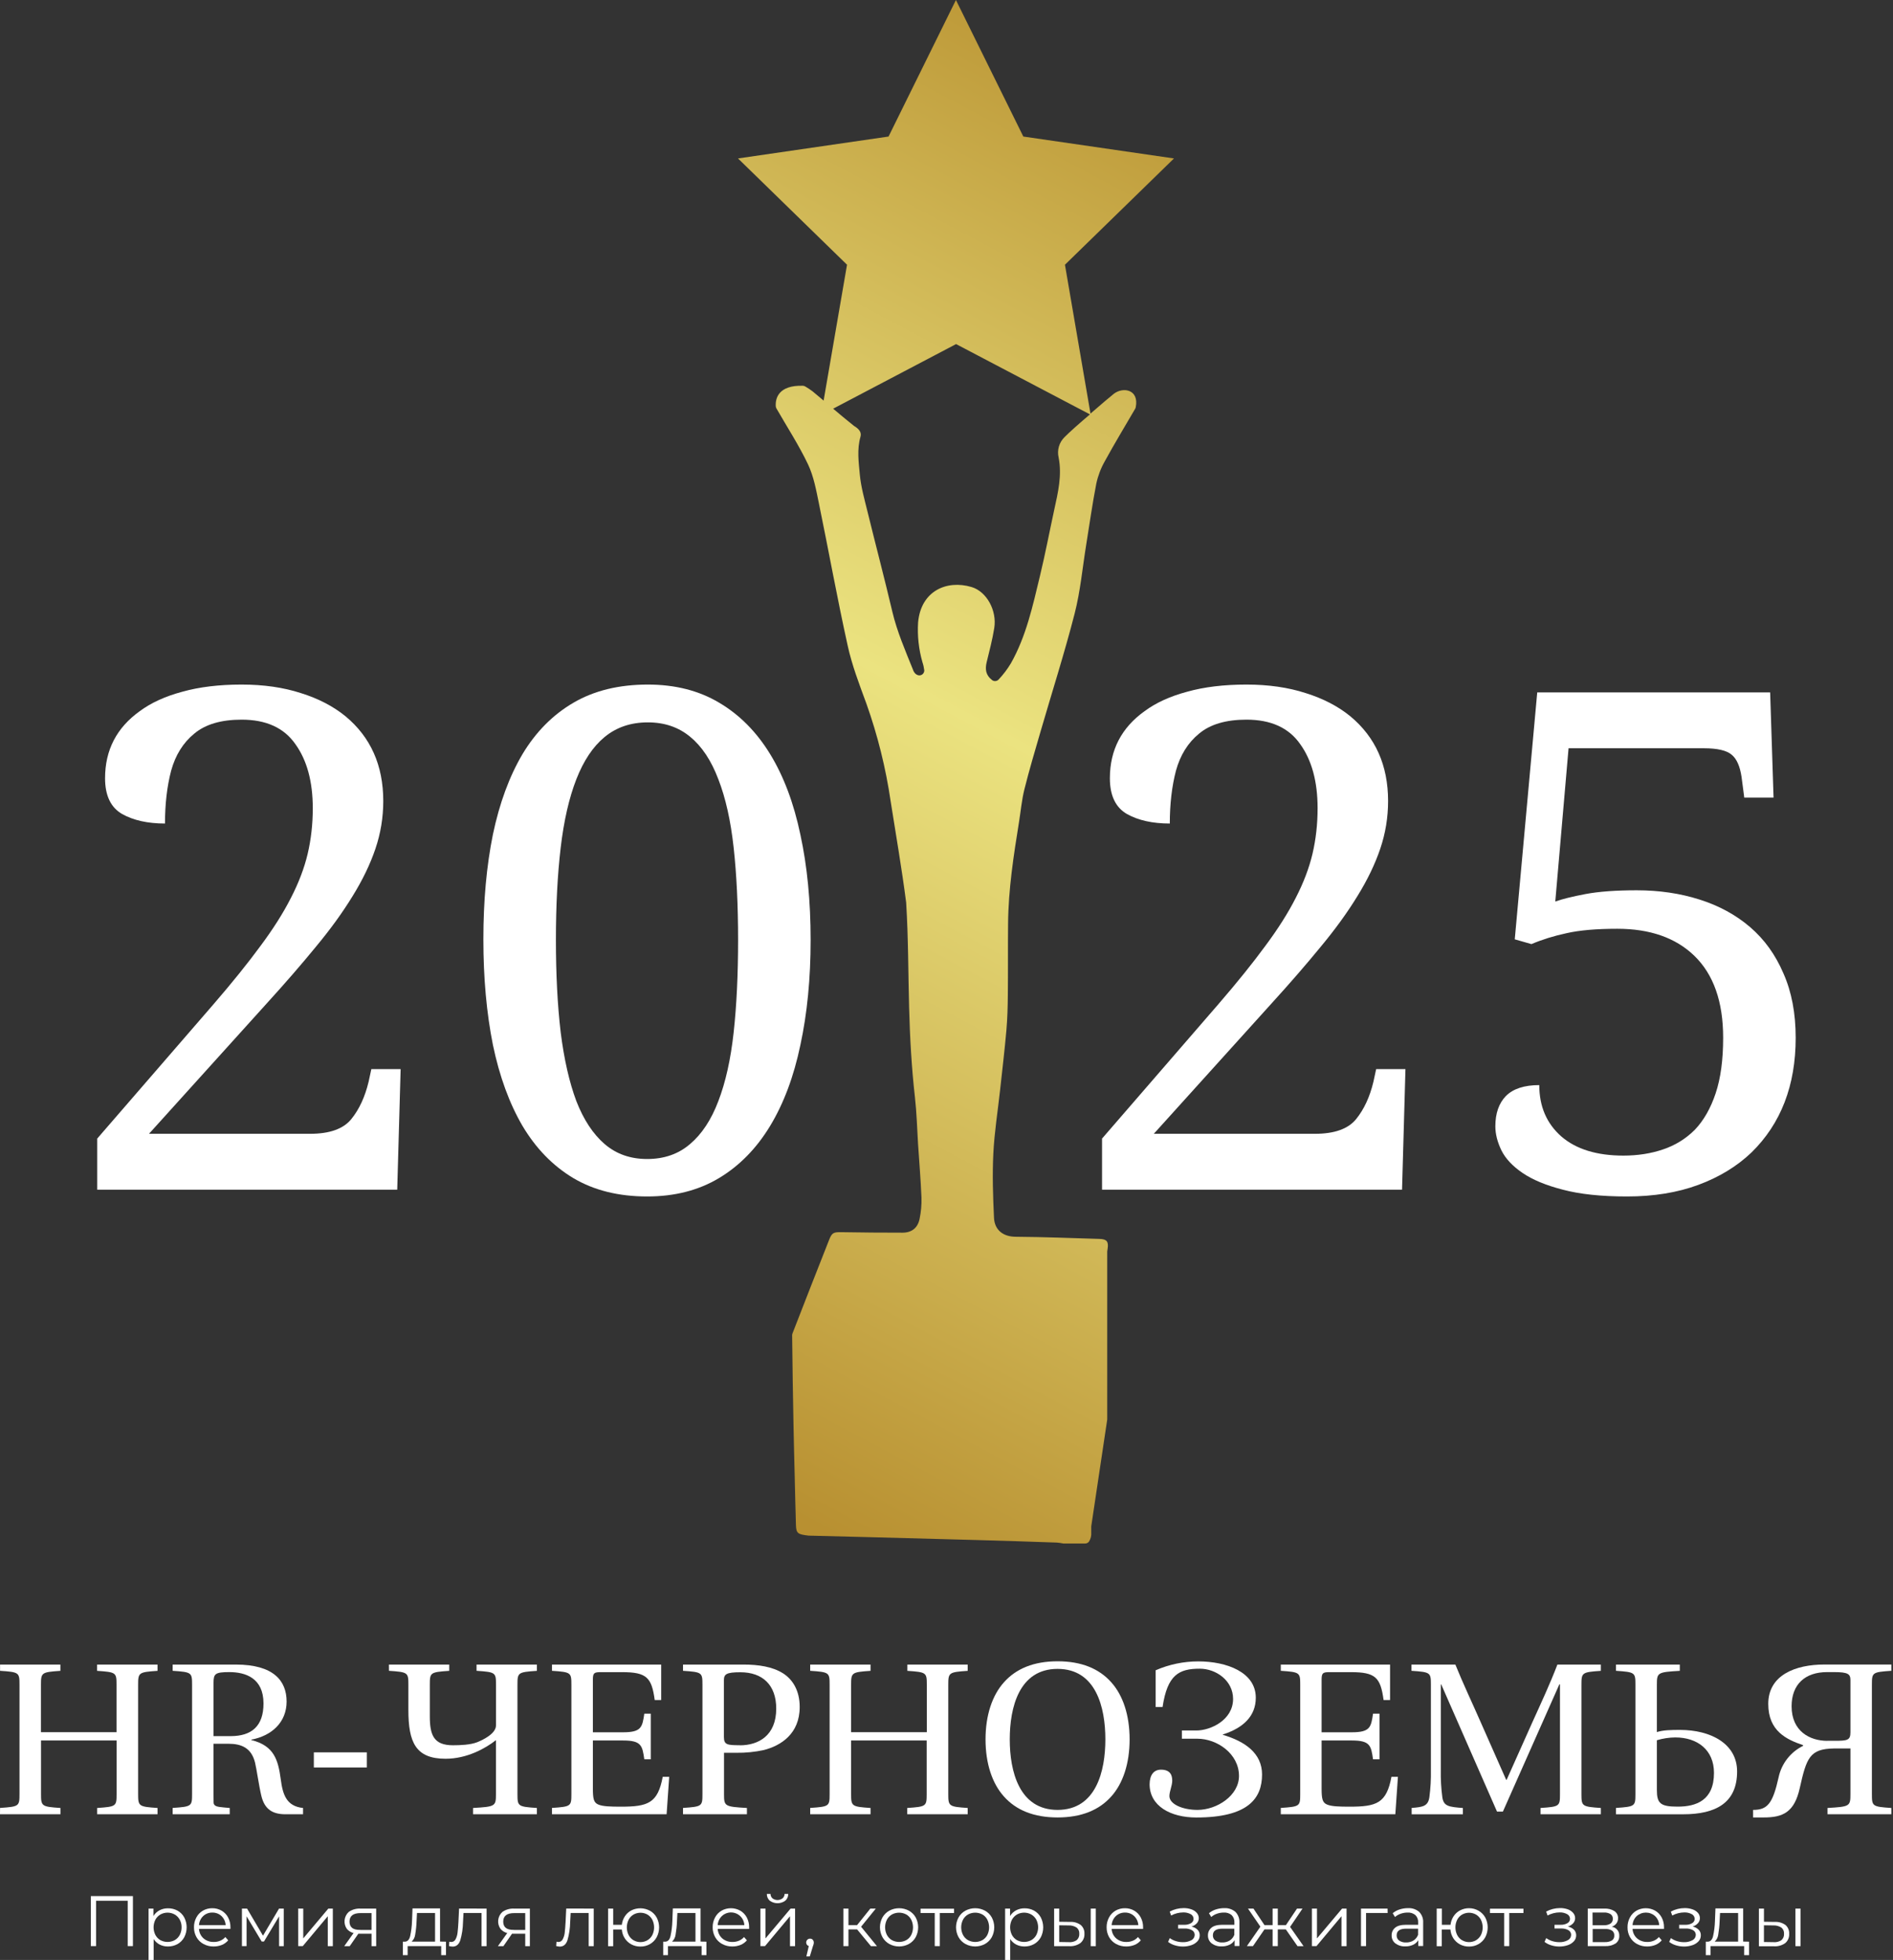 <?xml version="1.0" encoding="UTF-8"?> <svg xmlns="http://www.w3.org/2000/svg" width="739" height="765" viewBox="0 0 739 765" fill="none"><rect x="0" y="0" width="739" height="765" fill="#333333" stroke="none"/><path d="M51.889 740.067V759.588H49.858V741.888H37.501V759.588H35.461V740.067H51.889Z" fill="white"></path><path d="M69.295 745.74C70.4 746.354 71.309 747.269 71.916 748.378C72.541 749.58 72.867 750.914 72.867 752.268C72.867 753.623 72.541 754.957 71.916 756.158C71.311 757.264 70.409 758.178 69.312 758.797C68.163 759.427 66.871 759.749 65.561 759.732C64.441 759.75 63.333 759.495 62.333 758.99C61.372 758.487 60.561 757.74 59.981 756.824V765H58V744.948H59.897V747.856C60.466 746.911 61.282 746.139 62.257 745.622C63.276 745.091 64.412 744.822 65.561 744.838C66.862 744.814 68.148 745.124 69.295 745.74ZM68.207 757.262C69.041 756.788 69.722 756.086 70.171 755.24C70.659 754.322 70.905 753.295 70.888 752.256C70.91 751.219 70.664 750.193 70.171 749.28C69.715 748.438 69.036 747.738 68.207 747.257C67.352 746.781 66.388 746.53 65.409 746.53C64.43 746.53 63.466 746.781 62.611 747.257C61.789 747.741 61.116 748.441 60.663 749.28C60.198 750.205 59.956 751.225 59.956 752.26C59.956 753.295 60.198 754.315 60.663 755.24C61.111 756.083 61.785 756.783 62.611 757.262C63.471 757.726 64.432 757.968 65.409 757.968C66.386 757.968 67.347 757.726 68.207 757.262Z" fill="white"></path><path d="M89.962 752.871H77.689C77.719 753.572 77.889 754.261 78.191 754.895C78.492 755.529 78.917 756.096 79.442 756.563C80.561 757.516 81.994 758.018 83.463 757.97C84.331 757.986 85.192 757.82 85.992 757.481C86.753 757.162 87.43 756.671 87.972 756.049L89.085 757.33C88.43 758.114 87.594 758.727 86.649 759.117C85.623 759.53 84.527 759.739 83.421 759.732C82.028 759.76 80.651 759.426 79.425 758.763C78.286 758.148 77.342 757.225 76.703 756.099C76.045 754.926 75.708 753.6 75.725 752.256C75.703 750.913 76.025 749.587 76.661 748.403C77.243 747.305 78.119 746.389 79.189 745.757C80.307 745.117 81.576 744.788 82.865 744.804C84.145 744.787 85.406 745.116 86.514 745.757C87.585 746.381 88.461 747.292 89.043 748.387C89.673 749.577 89.99 750.909 89.962 752.256V752.871ZM79.324 747.864C78.353 748.789 77.768 750.048 77.689 751.387H88.09C88.015 750.049 87.433 748.79 86.464 747.864C85.494 746.959 84.207 746.472 82.881 746.507C81.564 746.479 80.288 746.966 79.324 747.864Z" fill="white"></path><path d="M110.773 744.948V759.622H108.952V747.982L103.052 757.802H102.158L96.258 747.957V759.589H94.446V744.948H96.452L102.672 755.526L108.927 744.948H110.773Z" fill="white"></path><path d="M116.403 744.948H118.384V756.579L128.17 744.948H129.932V759.622H127.959V747.931L118.199 759.589H116.412L116.403 744.948Z" fill="white"></path><path d="M146.857 744.947V759.622H145.045V754.767H139.887L136.515 759.622H134.374L138.024 754.489C136.998 754.247 136.078 753.679 135.402 752.871C134.7 751.862 134.389 750.633 134.527 749.412C134.665 748.192 135.243 747.063 136.153 746.237C137.492 745.31 139.103 744.856 140.729 744.947H146.857ZM140.603 753.292H145.037V746.709H140.746C137.88 746.709 136.448 747.816 136.448 750.03C136.448 752.247 137.83 753.317 140.595 753.258L140.603 753.292Z" fill="white"></path><path d="M174.107 757.861V763.129H172.236V759.588H159.146V763.129H157.274V757.861H158.117C159.095 757.802 159.803 757.077 160.123 755.686C160.546 753.746 160.788 751.77 160.848 749.786L161.042 744.872H171.789V757.818L174.107 757.861ZM162.087 755.062C161.976 756.125 161.481 757.11 160.697 757.835H169.842V746.675H162.787L162.618 749.937C162.56 751.656 162.382 753.368 162.087 755.062Z" fill="white"></path><path d="M189.955 744.948V759.622H187.974V746.675H180.944L180.75 750.3C180.705 752.679 180.348 755.043 179.688 757.33C179.126 758.965 178.132 759.782 176.704 759.782C176.222 759.769 175.744 759.695 175.28 759.563L175.423 757.878C175.65 757.935 175.881 757.972 176.114 757.987C176.475 757.995 176.831 757.9 177.139 757.711C177.447 757.523 177.694 757.25 177.851 756.925C178.276 756.109 178.539 755.219 178.626 754.304C178.761 753.267 178.87 751.893 178.963 750.182L179.216 744.931L189.955 744.948Z" fill="white"></path><path d="M206.854 744.947V759.622H205.042V754.767H199.883L196.512 759.622H194.362L198.02 754.489C196.992 754.249 196.069 753.681 195.391 752.871C194.676 751.867 194.357 750.634 194.496 749.41C194.634 748.186 195.22 747.056 196.141 746.237C197.48 745.31 199.091 744.856 200.718 744.947H206.854ZM200.608 753.292H205.042V746.709H200.743C197.883 746.709 196.453 747.816 196.453 750.03C196.453 752.247 197.835 753.317 200.608 753.258V753.292Z" fill="white"></path><path d="M231.786 744.948V759.622H229.806V746.675H222.776L222.582 750.3C222.541 752.68 222.184 755.044 221.52 757.33C220.958 758.965 219.963 759.782 218.536 759.782C218.057 759.764 217.582 759.691 217.12 759.563L217.255 757.878C217.484 757.935 217.719 757.972 217.955 757.987C218.314 757.995 218.668 757.899 218.975 757.71C219.281 757.522 219.527 757.249 219.683 756.925C220.106 756.108 220.372 755.219 220.466 754.304C220.59 753.264 220.7 751.89 220.795 750.182L221.048 744.931L231.786 744.948Z" fill="white"></path><path d="M253.752 745.791C254.848 746.416 255.75 747.332 256.357 748.437C256.984 749.623 257.311 750.944 257.311 752.285C257.311 753.626 256.984 754.947 256.357 756.133C255.75 757.244 254.849 758.165 253.752 758.797C252.621 759.451 251.334 759.786 250.027 759.766C248.795 759.784 247.578 759.494 246.487 758.923C245.441 758.367 244.554 757.555 243.908 756.563C243.238 755.526 242.841 754.338 242.753 753.107H239.381V759.631H237.4V744.948H239.381V751.286H242.753C242.878 750.081 243.295 748.924 243.967 747.915C244.601 746.953 245.472 746.169 246.495 745.639C247.62 745.084 248.862 744.807 250.116 744.832C251.37 744.857 252.6 745.183 253.702 745.782L253.752 745.791ZM252.749 757.305C253.564 756.819 254.226 756.115 254.663 755.273C255.116 754.344 255.352 753.324 255.352 752.289C255.352 751.255 255.116 750.235 254.663 749.306C254.227 748.465 253.564 747.765 252.749 747.283C251.92 746.814 250.984 746.568 250.031 746.568C249.079 746.568 248.142 746.814 247.313 747.283C246.495 747.761 245.832 748.463 245.399 749.306C244.942 750.234 244.703 751.255 244.703 752.289C244.703 753.324 244.942 754.345 245.399 755.273C245.834 756.116 246.497 756.82 247.313 757.305C248.14 757.781 249.077 758.032 250.031 758.032C250.985 758.032 251.923 757.781 252.749 757.305Z" fill="white"></path><path d="M275.777 757.861V763.129H273.906V759.588H260.765V763.129H258.902V757.861H259.745C260.731 757.802 261.431 757.077 261.751 755.686C262.178 753.746 262.421 751.771 262.476 749.786L262.67 744.872H273.493V757.818L275.777 757.861ZM263.749 755.062C263.637 756.125 263.143 757.11 262.358 757.835H271.504V746.675H264.449L264.28 749.937C264.221 751.656 264.044 753.368 263.749 755.062Z" fill="white"></path><path d="M292.45 752.871H280.177C280.211 753.572 280.383 754.26 280.686 754.894C280.988 755.528 281.414 756.095 281.939 756.562C283.055 757.514 284.485 758.016 285.951 757.97C286.819 757.986 287.68 757.819 288.48 757.481C289.241 757.161 289.919 756.671 290.461 756.048L291.573 757.33C290.918 758.114 290.082 758.727 289.137 759.116C288.115 759.53 287.021 759.739 285.917 759.732C284.522 759.76 283.142 759.426 281.914 758.762C280.774 758.148 279.831 757.225 279.191 756.099C278.533 754.926 278.196 753.6 278.213 752.255C278.191 750.912 278.513 749.586 279.149 748.403C279.732 747.305 280.607 746.389 281.678 745.757C282.796 745.132 284.055 744.804 285.336 744.804C286.617 744.804 287.876 745.132 288.994 745.757C290.065 746.381 290.941 747.292 291.523 748.386C292.156 749.576 292.475 750.908 292.45 752.255V752.871ZM281.813 747.864C280.844 748.791 280.26 750.049 280.177 751.387H290.587C290.536 750.394 290.202 749.437 289.624 748.627C289.046 747.818 288.249 747.192 287.326 746.821C286.403 746.451 285.394 746.352 284.417 746.537C283.44 746.721 282.536 747.182 281.813 747.864Z" fill="white"></path><path d="M296.858 744.948H298.839V756.58L308.634 744.948H310.387V759.622H308.406V747.931L298.645 759.589H296.858V744.948ZM300.517 741.879C300.138 741.548 299.839 741.136 299.641 740.673C299.442 740.211 299.35 739.71 299.37 739.208H300.795C300.791 739.537 300.858 739.863 300.992 740.164C301.126 740.466 301.323 740.734 301.57 740.952C302.136 741.374 302.824 741.602 303.53 741.602C304.236 741.602 304.923 741.374 305.49 740.952C305.742 740.737 305.945 740.47 306.083 740.168C306.221 739.867 306.292 739.539 306.29 739.208H307.706C307.726 739.711 307.632 740.212 307.432 740.675C307.232 741.137 306.932 741.549 306.552 741.879C305.672 742.51 304.616 742.848 303.534 742.848C302.452 742.848 301.397 742.51 300.517 741.879Z" fill="white"></path><path d="M317.273 757.119C317.411 757.262 317.52 757.431 317.592 757.616C317.664 757.802 317.699 757.999 317.694 758.198C317.695 758.443 317.661 758.687 317.593 758.923C317.518 759.211 317.422 759.492 317.307 759.766L316.135 763.618H314.795L315.739 759.572C315.446 759.487 315.191 759.306 315.014 759.058C314.794 758.753 314.695 758.378 314.737 758.004C314.779 757.631 314.959 757.287 315.242 757.039C315.524 756.791 315.889 756.658 316.265 756.665C316.64 756.672 317 756.819 317.273 757.077V757.119Z" fill="white"></path><path d="M334.594 753.065H331.222V759.589H329.242V744.948H331.222V751.396H334.594L339.761 744.948H341.902L336.153 752.028L342.349 759.614H340.005L334.594 753.065Z" fill="white"></path><path d="M347.179 758.762C346.057 758.139 345.129 757.217 344.498 756.099C343.855 754.918 343.518 753.595 343.518 752.251C343.518 750.907 343.855 749.584 344.498 748.403C345.13 747.29 346.058 746.374 347.179 745.757C348.354 745.13 349.665 744.802 350.997 744.802C352.329 744.802 353.64 745.13 354.815 745.757C355.934 746.372 356.857 747.289 357.479 748.403C358.11 749.588 358.44 750.909 358.44 752.251C358.44 753.593 358.11 754.914 357.479 756.099C356.857 757.218 355.935 758.141 354.815 758.762C353.643 759.397 352.33 759.729 350.997 759.729C349.664 759.729 348.352 759.397 347.179 758.762ZM353.796 757.262C354.624 756.79 355.298 756.087 355.734 755.239C356.192 754.311 356.43 753.29 356.43 752.255C356.43 751.22 356.192 750.2 355.734 749.272C355.298 748.424 354.624 747.721 353.796 747.249C352.935 746.784 351.971 746.54 350.993 746.54C350.014 746.54 349.051 746.784 348.19 747.249C347.363 747.726 346.688 748.427 346.243 749.272C345.774 750.196 345.529 751.218 345.529 752.255C345.529 753.292 345.774 754.315 346.243 755.239C346.691 756.082 347.365 756.783 348.19 757.262C349.051 757.727 350.014 757.97 350.993 757.97C351.971 757.97 352.935 757.727 353.796 757.262Z" fill="white"></path><path d="M372.441 746.676H366.895V759.589H364.914V746.676H359.368V744.99H372.441V746.676Z" fill="white"></path><path d="M376.882 758.762C375.76 758.139 374.833 757.217 374.202 756.099C373.559 754.918 373.222 753.595 373.222 752.251C373.222 750.907 373.559 749.584 374.202 748.403C374.833 747.29 375.761 746.374 376.882 745.757C378.058 745.13 379.369 744.802 380.701 744.802C382.033 744.802 383.344 745.13 384.519 745.757C385.637 746.372 386.56 747.289 387.183 748.403C387.813 749.588 388.143 750.909 388.143 752.251C388.143 753.593 387.813 754.914 387.183 756.099C386.561 757.218 385.638 758.141 384.519 758.762C383.346 759.397 382.034 759.729 380.701 759.729C379.367 759.729 378.055 759.397 376.882 758.762ZM383.508 757.262C384.332 756.787 385.002 756.085 385.438 755.239C385.896 754.311 386.134 753.29 386.134 752.255C386.134 751.22 385.896 750.2 385.438 749.272C385.004 748.424 384.334 747.721 383.508 747.249C382.646 746.782 381.681 746.538 380.701 746.538C379.721 746.538 378.756 746.782 377.894 747.249C377.067 747.726 376.392 748.427 375.947 749.272C375.477 750.196 375.233 751.218 375.233 752.255C375.233 753.292 375.477 754.315 375.947 755.239C376.394 756.082 377.069 756.783 377.894 757.262C378.756 757.728 379.721 757.973 380.701 757.973C381.681 757.973 382.646 757.728 383.508 757.262Z" fill="white"></path><path d="M403.687 745.74C404.793 746.354 405.702 747.269 406.308 748.378C406.927 749.582 407.25 750.915 407.25 752.268C407.25 753.621 406.927 754.955 406.308 756.158C405.701 757.265 404.796 758.179 403.695 758.796C402.549 759.431 401.255 759.754 399.945 759.732C398.827 759.746 397.723 759.492 396.725 758.99C395.76 758.49 394.946 757.742 394.365 756.824V765H392.384V744.948H394.314V747.856C394.888 746.914 395.703 746.143 396.674 745.622C397.694 745.091 398.829 744.822 399.978 744.838C401.271 744.818 402.548 745.128 403.687 745.74ZM402.6 757.262C403.433 756.788 404.114 756.086 404.564 755.239C405.029 754.315 405.271 753.295 405.271 752.26C405.271 751.225 405.029 750.204 404.564 749.28C404.107 748.438 403.428 747.738 402.6 747.257C401.744 746.78 400.781 746.53 399.801 746.53C398.822 746.53 397.858 746.78 397.003 747.257C396.182 747.745 395.507 748.444 395.047 749.28C394.582 750.204 394.339 751.225 394.339 752.26C394.339 753.295 394.582 754.315 395.047 755.239C395.498 756.083 396.175 756.784 397.003 757.262C397.863 757.726 398.824 757.968 399.801 757.968C400.778 757.968 401.74 757.726 402.6 757.262Z" fill="white"></path><path d="M421.893 751.337C422.385 751.762 422.772 752.295 423.023 752.895C423.275 753.494 423.384 754.144 423.343 754.792C423.384 755.473 423.264 756.153 422.993 756.778C422.722 757.404 422.308 757.956 421.784 758.392C420.485 759.305 418.908 759.737 417.325 759.614H411.517V744.948H413.498V750.081L417.712 750.14C419.202 750.046 420.679 750.469 421.893 751.337ZM420.292 757.287C420.653 756.979 420.937 756.588 421.118 756.149C421.3 755.709 421.375 755.233 421.337 754.759C421.372 754.305 421.296 753.85 421.117 753.432C420.938 753.013 420.661 752.644 420.308 752.357C419.385 751.765 418.302 751.471 417.207 751.514L413.498 751.463V757.987L417.207 758.046C418.292 758.155 419.381 757.887 420.292 757.287ZM425.804 744.948H427.785V759.622H425.804V744.948Z" fill="white"></path><path d="M446.244 752.871H433.971C434.003 753.573 434.175 754.261 434.477 754.896C434.78 755.53 435.207 756.097 435.733 756.563C436.845 757.521 438.278 758.023 439.745 757.97C440.613 757.986 441.474 757.82 442.274 757.481C443.035 757.162 443.713 756.671 444.255 756.049L445.367 757.33C444.712 758.114 443.876 758.727 442.931 759.117C441.906 759.53 440.809 759.739 439.703 759.732C438.31 759.76 436.933 759.426 435.708 758.763C434.568 758.148 433.625 757.225 432.985 756.099C432.327 754.926 431.99 753.6 432.007 752.256C431.985 750.913 432.307 749.587 432.943 748.403C433.526 747.305 434.401 746.389 435.472 745.757C436.59 745.117 437.859 744.788 439.147 744.804C440.427 744.787 441.688 745.116 442.796 745.757C443.868 746.381 444.744 747.292 445.325 748.387C445.956 749.577 446.272 750.909 446.244 752.256V752.871ZM435.615 747.864C434.647 748.791 434.063 750.049 433.98 751.387H444.381C444.305 750.049 443.724 748.79 442.754 747.864C441.784 746.959 440.498 746.472 439.172 746.507C437.855 746.479 436.579 746.966 435.615 747.864Z" fill="white"></path><path d="M467.51 753.199C467.789 753.487 468.008 753.827 468.153 754.201C468.297 754.575 468.365 754.974 468.353 755.374C468.368 756.217 468.068 757.035 467.51 757.667C466.858 758.375 466.038 758.906 465.124 759.209C464.057 759.58 462.934 759.765 461.803 759.757C460.747 759.759 459.695 759.603 458.685 759.294C457.715 759.016 456.805 758.559 456.004 757.945L456.67 756.461C457.378 756.984 458.171 757.38 459.014 757.633C459.888 757.912 460.801 758.054 461.719 758.054C462.892 758.107 464.056 757.842 465.091 757.287C465.476 757.093 465.801 756.798 466.029 756.432C466.258 756.066 466.383 755.645 466.389 755.214C466.394 754.841 466.298 754.475 466.111 754.152C465.924 753.83 465.653 753.565 465.327 753.385C464.439 752.904 463.436 752.676 462.427 752.727H459.899V751.278H462.292C463.219 751.32 464.139 751.101 464.947 750.645C465.252 750.482 465.506 750.239 465.683 749.942C465.859 749.645 465.952 749.305 465.951 748.96C465.95 748.579 465.844 748.206 465.645 747.882C465.445 747.557 465.16 747.295 464.821 747.122C463.918 746.64 462.902 746.407 461.879 746.448C460.243 746.465 458.634 746.878 457.193 747.653L456.637 746.119C458.309 745.225 460.176 744.756 462.073 744.754C463.103 744.738 464.127 744.904 465.099 745.243C465.916 745.514 466.648 745.993 467.223 746.633C467.72 747.207 467.992 747.94 467.99 748.698C467.993 749.432 467.719 750.139 467.223 750.679C466.652 751.292 465.923 751.735 465.116 751.96C466.017 752.133 466.848 752.564 467.51 753.199Z" fill="white"></path><path d="M482.311 746.246C482.844 746.804 483.256 747.467 483.52 748.192C483.784 748.918 483.895 749.69 483.845 750.46V759.555H481.973V757.271C481.509 758.048 480.821 758.667 480.001 759.05C479.04 759.503 477.987 759.725 476.924 759.699C475.525 759.767 474.145 759.353 473.013 758.527C472.548 758.158 472.174 757.686 471.922 757.147C471.671 756.609 471.548 756.019 471.564 755.425C471.547 754.853 471.66 754.285 471.895 753.764C472.13 753.243 472.481 752.782 472.921 752.416C473.825 751.652 475.261 751.27 477.228 751.27H481.889V750.376C481.926 749.848 481.851 749.318 481.667 748.821C481.484 748.324 481.198 747.872 480.827 747.494C479.961 746.779 478.854 746.423 477.734 746.499C476.82 746.497 475.913 746.653 475.053 746.962C474.244 747.239 473.496 747.671 472.853 748.235L471.96 746.752C472.747 746.094 473.654 745.596 474.632 745.285C475.696 744.942 476.809 744.768 477.928 744.771C479.524 744.679 481.094 745.208 482.311 746.246ZM480.077 757.397C480.893 756.867 481.519 756.091 481.864 755.181V752.787H477.262C474.733 752.787 473.494 753.63 473.494 755.408C473.481 755.799 473.563 756.188 473.734 756.54C473.904 756.892 474.157 757.198 474.472 757.431C475.279 757.964 476.237 758.222 477.203 758.164C478.215 758.193 479.213 757.926 480.077 757.397Z" fill="white"></path><path d="M501.967 753.065H498.832V759.589H496.809V753.065H493.631L489.139 759.589H486.77L492.038 752.003L487.191 744.948H489.332L493.631 751.396H496.809V744.948H498.832V751.396H502.01L506.334 744.948H508.483L503.628 752.095L508.904 759.622H506.536L501.967 753.065Z" fill="white"></path><path d="M512.149 744.948H514.13V756.579L523.925 744.948H525.678V759.622H523.697V747.931L513.936 759.589H512.149V744.948Z" fill="white"></path><path d="M541.718 746.675H533.289V759.589H531.309V744.948H541.685L541.718 746.675Z" fill="white"></path><path d="M554.042 746.246C554.579 746.801 554.994 747.463 555.258 748.19C555.522 748.916 555.631 749.69 555.576 750.46V759.555H553.679V757.271C553.218 758.047 552.533 758.667 551.715 759.05C550.751 759.503 549.695 759.726 548.63 759.699C547.234 759.767 545.856 759.353 544.728 758.527C544.26 758.16 543.885 757.688 543.633 757.149C543.381 756.61 543.259 756.02 543.278 755.425C543.257 754.853 543.369 754.284 543.604 753.762C543.839 753.24 544.192 752.779 544.635 752.416C545.528 751.649 546.97 751.27 548.942 751.27H553.62V750.376C553.657 749.849 553.582 749.319 553.4 748.823C553.219 748.326 552.935 747.873 552.567 747.494C551.697 746.778 550.588 746.422 549.465 746.499C548.554 746.501 547.651 746.657 546.793 746.962C545.982 747.241 545.232 747.673 544.584 748.235L543.691 746.752C544.482 746.095 545.392 745.597 546.371 745.285C547.433 744.942 548.543 744.769 549.659 744.771C551.255 744.679 552.825 745.208 554.042 746.246ZM551.816 757.397C552.633 756.87 553.256 756.092 553.595 755.181V752.787H548.993C546.464 752.787 545.233 753.63 545.233 755.408C545.219 755.799 545.3 756.187 545.468 756.539C545.637 756.892 545.889 757.198 546.203 757.431C547.013 757.964 547.974 758.222 548.942 758.164C549.954 758.193 550.953 757.926 551.816 757.397Z" fill="white"></path><path d="M577.221 745.79C578.317 746.417 579.221 747.332 579.834 748.437C580.453 749.625 580.776 750.945 580.776 752.285C580.776 753.624 580.453 754.944 579.834 756.132C579.222 757.242 578.318 758.163 577.221 758.796C576.09 759.451 574.802 759.786 573.495 759.765C572.263 759.783 571.047 759.493 569.955 758.922C568.91 758.366 568.022 757.554 567.376 756.562C566.706 755.526 566.309 754.337 566.221 753.106H562.849V759.63H560.869V744.947H562.892V751.286H566.263C566.393 750.081 566.809 748.925 567.477 747.914C568.111 746.952 568.982 746.168 570.006 745.638C571.08 745.079 572.275 744.789 573.487 744.796C574.798 744.788 576.087 745.131 577.221 745.79ZM576.218 757.304C577.032 756.818 577.695 756.115 578.131 755.273C578.585 754.343 578.82 753.323 578.82 752.289C578.82 751.255 578.585 750.234 578.131 749.305C577.695 748.465 577.032 747.764 576.218 747.282C575.388 746.814 574.452 746.568 573.499 746.568C572.547 746.568 571.611 746.814 570.781 747.282C569.964 747.76 569.3 748.462 568.868 749.305C568.41 750.233 568.172 751.254 568.172 752.289C568.172 753.324 568.41 754.345 568.868 755.273C569.302 756.116 569.965 756.82 570.781 757.304C571.608 757.78 572.545 758.031 573.499 758.031C574.454 758.031 575.391 757.78 576.218 757.304Z" fill="white"></path><path d="M594.736 746.676H589.19V759.589H587.209V746.676H581.654V744.99H594.736V746.676Z" fill="white"></path><path d="M614.468 753.199C615.025 753.784 615.328 754.566 615.311 755.374C615.327 756.217 615.026 757.035 614.468 757.667C613.817 758.375 612.996 758.906 612.083 759.209C611.015 759.58 609.892 759.765 608.762 759.757C607.705 759.759 606.654 759.603 605.643 759.293C604.673 759.016 603.764 758.559 602.963 757.945L603.629 756.461C604.337 756.984 605.129 757.38 605.972 757.633C606.847 757.912 607.76 758.054 608.678 758.054C609.85 758.107 611.015 757.842 612.049 757.287C612.434 757.093 612.759 756.797 612.988 756.432C613.217 756.066 613.341 755.645 613.347 755.214C613.354 754.84 613.259 754.471 613.072 754.148C612.884 753.824 612.613 753.557 612.285 753.376C611.397 752.895 610.394 752.668 609.386 752.719H606.857V751.269H609.251C610.178 751.311 611.098 751.092 611.906 750.637C612.21 750.473 612.464 750.23 612.641 749.933C612.818 749.636 612.91 749.297 612.909 748.951C612.908 748.571 612.803 748.197 612.603 747.873C612.404 747.549 612.119 747.286 611.78 747.114C610.876 746.632 609.861 746.399 608.838 746.439C607.201 746.456 605.593 746.87 604.151 747.645L603.595 746.111C605.268 745.216 607.135 744.747 609.032 744.745C610.061 744.73 611.085 744.895 612.058 745.234C612.86 745.516 613.576 745.997 614.14 746.633C614.636 747.207 614.908 747.94 614.907 748.698C614.909 749.432 614.635 750.139 614.14 750.679C613.576 751.288 612.856 751.731 612.058 751.96C612.965 752.128 613.804 752.559 614.468 753.199Z" fill="white"></path><path d="M632.135 755.602C632.165 756.174 632.051 756.744 631.804 757.261C631.556 757.778 631.183 758.225 630.719 758.56C629.452 759.325 627.982 759.684 626.505 759.589H619.837V744.948H626.311C627.689 744.87 629.058 745.211 630.239 745.925C630.698 746.227 631.07 746.643 631.32 747.132C631.569 747.621 631.688 748.167 631.663 748.715C631.683 749.453 631.451 750.175 631.006 750.764C630.536 751.36 629.899 751.803 629.177 752.036C630.032 752.14 630.815 752.567 631.365 753.23C631.916 753.893 632.191 754.742 632.135 755.602ZM621.734 751.446H626.109C627.022 751.503 627.93 751.279 628.713 750.806C629.012 750.598 629.253 750.316 629.412 749.989C629.571 749.661 629.644 749.298 629.623 748.934C629.645 748.575 629.572 748.217 629.412 747.895C629.253 747.572 629.012 747.297 628.713 747.097C627.926 746.635 627.019 746.421 626.109 746.482H621.7L621.734 751.446ZM629.236 757.414C629.55 757.206 629.804 756.919 629.971 756.582C630.138 756.244 630.213 755.868 630.188 755.492C630.221 755.124 630.161 754.754 630.014 754.415C629.866 754.077 629.637 753.78 629.345 753.554C628.522 753.066 627.568 752.845 626.614 752.921H621.759V758.029H626.42C627.398 758.089 628.372 757.876 629.236 757.414Z" fill="white"></path><path d="M649.6 752.871H637.328C637.357 753.572 637.528 754.261 637.829 754.895C638.13 755.529 638.556 756.097 639.081 756.563C640.199 757.516 641.633 758.018 643.101 757.97C643.969 757.986 644.831 757.82 645.63 757.482C646.39 757.16 647.067 756.67 647.611 756.049L648.724 757.33C648.065 758.114 647.226 758.727 646.279 759.117C645.256 759.531 644.162 759.74 643.059 759.732C641.663 759.76 640.284 759.426 639.056 758.763C637.918 758.148 636.977 757.225 636.341 756.099C635.676 754.929 635.338 753.601 635.364 752.256C635.341 750.913 635.664 749.587 636.299 748.404C636.882 747.305 637.757 746.389 638.828 745.757C639.947 745.131 641.208 744.802 642.49 744.802C643.773 744.802 645.034 745.131 646.153 745.757C647.224 746.381 648.1 747.292 648.681 748.387C649.312 749.577 649.628 750.909 649.6 752.256V752.871ZM638.954 747.864C637.985 748.79 637.403 750.049 637.328 751.387H647.729C647.653 750.049 647.072 748.79 646.102 747.864C645.118 746.989 643.846 746.505 642.528 746.505C641.211 746.505 639.939 746.989 638.954 747.864Z" fill="white"></path><path d="M663.137 753.199C663.417 753.487 663.635 753.827 663.78 754.201C663.925 754.575 663.993 754.974 663.98 755.374C663.996 756.217 663.695 757.035 663.137 757.667C662.486 758.375 661.665 758.906 660.752 759.209C659.684 759.58 658.561 759.765 657.431 759.757C656.374 759.759 655.323 759.603 654.312 759.294C653.342 759.016 652.433 758.559 651.632 757.945L652.306 756.461C653.014 756.984 653.807 757.38 654.649 757.633C655.521 757.912 656.431 758.054 657.347 758.054C658.519 758.107 659.684 757.842 660.718 757.287C661.103 757.093 661.428 756.798 661.657 756.432C661.886 756.066 662.01 755.645 662.016 755.214C662.021 754.841 661.925 754.475 661.738 754.152C661.551 753.83 661.28 753.565 660.954 753.385C660.066 752.904 659.063 752.676 658.055 752.727H655.526V751.278H657.928C658.852 751.321 659.77 751.102 660.575 750.645C660.879 750.482 661.133 750.239 661.31 749.942C661.487 749.645 661.579 749.305 661.578 748.96C661.577 748.579 661.471 748.206 661.272 747.882C661.073 747.557 660.788 747.295 660.448 747.122C659.545 746.64 658.53 746.407 657.507 746.448C655.87 746.465 654.262 746.878 652.82 747.653L652.264 746.119C653.937 745.225 655.804 744.756 657.701 744.754C658.73 744.738 659.754 744.904 660.727 745.243C661.541 745.509 662.273 745.983 662.851 746.616C663.347 747.19 663.619 747.923 663.618 748.682C663.62 749.415 663.346 750.122 662.851 750.662C662.287 751.272 661.567 751.715 660.769 751.944C661.663 752.125 662.485 752.561 663.137 753.199Z" fill="white"></path><path d="M682.793 757.861V763.129H680.896V759.588H667.781V763.129H665.918V757.861H666.761C667.747 757.802 668.447 757.077 668.767 755.686C669.194 753.746 669.436 751.771 669.492 749.786L669.686 744.872H680.508V757.818L682.793 757.861ZM670.781 755.062C670.67 756.125 670.176 757.11 669.391 757.835H678.536V746.675H671.481L671.312 749.937C671.254 751.656 671.076 753.368 670.781 755.062Z" fill="white"></path><path d="M697.012 751.337C697.504 751.762 697.891 752.295 698.142 752.895C698.394 753.494 698.503 754.144 698.462 754.792C698.508 755.479 698.392 756.166 698.123 756.799C697.853 757.432 697.438 757.992 696.911 758.434C695.609 759.347 694.029 759.779 692.444 759.656H686.645V744.948H688.625V750.081L692.84 750.14C694.326 750.055 695.797 750.477 697.012 751.337ZM695.411 757.287C695.772 756.979 696.056 756.588 696.237 756.149C696.419 755.709 696.494 755.233 696.456 754.759C696.491 754.305 696.415 753.85 696.236 753.432C696.057 753.013 695.78 752.644 695.427 752.357C694.504 751.765 693.421 751.471 692.326 751.514L688.617 751.463V757.987L692.326 758.046C693.411 758.155 694.5 757.887 695.411 757.287ZM700.915 744.948H702.895V759.622H700.915V744.948Z" fill="white"></path><path d="M0.025 705.66C7.451 705.155 7.611 704.986 7.611 700.257V657.54C7.611 652.811 7.443 652.642 0.025 652.137V649.701H23.576V652.153C16.234 652.659 15.99 652.828 15.99 657.556V676.1H45.491V657.556C45.491 652.828 45.322 652.659 37.905 652.153V649.701H61.506V652.153C54.156 652.659 53.92 652.828 53.92 657.556V700.274C53.92 705.003 54.173 705.171 61.506 705.677V708.13H37.93V705.677C45.356 705.171 45.516 705.003 45.516 700.274V679.32H16.015V700.274C16.015 705.003 16.268 705.171 23.601 705.677V708.13H0L0.025 705.66Z" fill="white"></path><path d="M67.398 705.66C74.824 705.155 74.984 704.986 74.984 700.257V657.54C74.984 652.811 74.815 652.642 67.398 652.137V649.701H92.044C106.82 649.701 111.886 656.039 111.886 664.139C111.886 672.24 106.045 677.516 98.13 679V679.168C107.073 681.368 108.598 687.024 109.61 694.534C110.369 700.274 111.717 705.003 118.309 705.677V708.13H111.464C106.483 708.13 103.28 706.276 102.007 700.864C101.08 696.987 100.153 690.311 99.563 687.951C98.13 682.211 94.244 680.61 89.178 680.61H83.354V700.274C83.354 703.907 83.354 703.991 83.607 704.328C84.197 705.34 86.135 705.34 89.684 705.677V708.13H67.398V705.66ZM90.03 677.634C98.222 677.634 102.867 673.748 102.867 664.881C102.867 654.918 95.77 652.642 89.524 652.642C83.952 652.642 83.362 653.317 83.362 656.857V677.626L90.03 677.634Z" fill="white"></path><path d="M122.522 683.965H143.207V689.865H122.522V683.965Z" fill="white"></path><path d="M151.822 649.701H175.381V652.153C167.946 652.659 167.795 652.828 167.795 657.556V669.88C167.795 677.23 169.32 681.2 176.83 681.2C179.789 681.2 183.666 681.031 186.288 680.011C188.395 679.168 193.629 676.724 193.629 673.428V657.54C193.629 652.811 193.461 652.642 186.043 652.137V649.701H209.594V652.153C202.168 652.659 202.008 652.828 202.008 657.556V700.274C202.008 705.003 202.176 705.171 209.594 705.677V708.13H184.669V705.677C193.359 705.171 193.612 705.003 193.612 700.274V679.202C189.651 682.329 182.385 686.468 173.939 686.468C162.206 686.468 159.425 679.96 159.425 667.385V657.54C159.425 652.811 159.256 652.642 151.839 652.137L151.822 649.701Z" fill="white"></path><path d="M215.477 705.66C222.911 705.155 223.063 704.986 223.063 700.257V657.54C223.063 652.811 222.894 652.642 215.477 652.137V649.701H258.119V663.549H255.59C254.41 654.766 252.472 652.659 242.846 652.659H234.569C231.871 652.659 231.45 652.996 231.45 655.702V676.134H243.25C250.423 676.134 250.761 674.102 251.528 668.868H254.056V686.687H251.528C250.761 681.368 250.423 679.337 243.25 679.337H231.45V697.998C231.45 702.137 231.787 703.57 233.557 704.328C235.327 705.087 238.37 705.171 242.34 705.171C252.977 705.171 256.779 703.823 258.717 693.523H261.246L260.235 708.13H215.477V705.66Z" fill="white"></path><path d="M266.64 705.66C274.074 705.155 274.226 704.986 274.226 700.257V657.54C274.226 652.811 274.058 652.642 266.64 652.137V649.701H290.241C296.141 649.701 301.553 650.544 305.607 653.072C309.408 655.441 312.19 659.815 312.19 666.247C312.19 676.8 304.764 681.36 298.265 683.045C294.714 683.823 291.086 684.19 287.451 684.141H282.647V700.274C282.647 705.003 282.9 705.171 291.59 705.677V708.13H266.64V705.66ZM288.85 681.216C296.108 681.216 303.028 677.415 303.028 666.887C303.028 657.683 297.709 652.701 289.019 652.701C283.532 652.701 282.605 653.46 282.605 655.829V677.946C282.605 681.014 283.894 681.183 288.85 681.183V681.216Z" fill="white"></path><path d="M316.287 705.66C323.721 705.155 323.873 704.986 323.873 700.257V657.54C323.873 652.811 323.704 652.642 316.287 652.137V649.701H339.845V652.153C332.495 652.659 332.259 652.828 332.259 657.556V676.1H361.811V657.556C361.811 652.828 361.643 652.659 354.225 652.153V649.701H377.776V652.153C370.434 652.659 370.19 652.828 370.19 657.556V700.274C370.19 705.003 370.442 705.171 377.776 705.677V708.13H354.175V705.677C361.6 705.171 361.761 705.003 361.761 700.274V679.32H332.259V700.274C332.259 705.003 332.512 705.171 339.845 705.677V708.13H316.287V705.66Z" fill="white"></path><path d="M391.936 656.612C396.665 651.294 403.585 648.419 412.874 648.419C422.162 648.419 429.082 651.294 433.811 656.612C438.371 661.67 440.984 669.441 440.984 678.898C440.984 688.356 438.371 696.127 433.811 701.193C429.082 706.512 422.128 709.377 412.857 709.377C403.585 709.377 396.648 706.512 391.919 701.193C387.359 696.136 384.738 688.356 384.738 678.898C384.738 669.441 387.376 661.678 391.936 656.612ZM412.857 706.427C427.885 706.427 431.518 691.314 431.518 678.898C431.518 666.483 427.902 651.386 412.857 651.386C397.811 651.386 394.195 666.499 394.195 678.907C394.195 691.314 397.845 706.427 412.857 706.427Z" fill="white"></path><path d="M453.232 690.724C457.025 690.724 457.623 693.085 457.623 695.023C457.623 696.962 456.519 699.238 456.519 701.016C456.519 704.228 461.753 706.428 467.476 706.428C475.062 706.428 483.685 700.848 483.685 693.169C483.685 684.47 475.071 678.646 467.476 678.646H461.391V675.434H467.047C472.542 675.434 481.376 671.389 481.376 663.111C481.376 655.938 474.708 651.311 468.378 651.311C460.27 651.311 455.735 653.671 453.855 666.255H451.15V651.926C456.399 649.642 462.063 648.463 467.788 648.462C478.746 648.462 490.243 652.6 490.243 662.648C490.243 669.821 485.346 674.448 477.414 676.977V677.145C486.02 679.674 492.687 684.319 492.687 692.596C492.687 701.868 487.369 709.395 467.021 709.395C456.974 709.395 448.79 704.919 448.79 696.397C448.84 692.747 450.442 690.724 453.232 690.724Z" fill="white"></path><path d="M500.003 705.66C507.429 705.155 507.589 704.986 507.589 700.257V657.54C507.589 652.811 507.421 652.642 500.003 652.137V649.701H542.662V663.549H540.133C538.945 654.766 537.006 652.659 527.381 652.659H519.061C516.356 652.659 515.934 652.996 515.934 655.702V676.134H527.735C534.916 676.134 535.253 674.102 536.012 668.868H538.54V686.687H536.012C535.253 681.368 534.916 679.337 527.735 679.337H515.934V697.998C515.934 702.137 516.271 703.57 518.041 704.328C519.811 705.087 522.854 705.171 526.824 705.171C537.462 705.171 541.263 703.823 543.202 693.523H545.73L544.719 708.13H500.003V705.66Z" fill="white"></path><path d="M551.092 705.66C555.483 705.323 557.506 704.986 558.012 701.446C558.469 697.976 558.666 694.476 558.602 690.977V657.54C558.602 652.811 558.433 652.642 551.016 652.137V649.701H568.152C571.194 657.219 574.735 664.645 578.03 672.164L587.993 694.703H588.162L598.277 672.079C601.648 664.645 605.112 657.219 607.987 649.701H624.954V652.153C617.613 652.659 617.368 652.828 617.368 657.556V700.274C617.368 705.003 617.621 705.171 624.954 705.677V708.13H601.404V705.677C608.83 705.171 608.99 705.003 608.99 700.274V657.455H608.737L586.704 707.102H584.419L562.639 657.455H562.471V691.002C562.406 694.502 562.603 698.001 563.061 701.471C563.566 705.011 565.589 705.264 571.085 705.686V708.138H551.092V705.66Z" fill="white"></path><path d="M630.862 705.66C638.297 705.155 638.448 704.986 638.448 700.257V657.54C638.448 652.811 638.28 652.642 630.862 652.137V649.701H655.77V652.153C647.071 652.659 646.818 652.828 646.818 657.556V676.049C649.271 675.282 652.137 675.207 655.854 675.207C667.756 675.207 678.14 680.525 678.14 691.424C678.14 703.663 669.871 708.138 657.068 708.138H630.862V705.66ZM654.927 705.154C662.184 705.154 669.113 702.71 669.113 691.989C669.113 683.037 662.69 678.14 654 678.14C651.566 678.166 649.149 678.534 646.818 679.236V698.622C646.818 703.89 648.175 705.154 654.927 705.154Z" fill="white"></path><path d="M684.386 706.427C690.05 706.427 692.073 703.899 694.349 693.674C694.91 691.045 696.06 688.578 697.713 686.458C699.365 684.338 701.478 682.621 703.89 681.436V681.183H703.975C697.476 678.983 690.303 675.695 690.303 665.058C690.303 653.822 700.856 649.684 712.218 649.684H738.348V652.137C730.922 652.642 730.762 652.811 730.762 657.54V700.274C730.762 705.003 730.93 705.171 738.348 705.677V708.13H713.432V705.677C722.13 705.171 722.383 705.003 722.383 700.274V682.447H715.885C706.512 682.616 705.247 686.08 702.626 697.813C700.519 707.439 695.959 709.377 688.524 709.377H684.386V706.427ZM713.347 679.455H716.137C721.119 679.455 722.383 679.286 722.383 676.168V655.77C722.383 653.401 721.456 652.642 715.969 652.642H713.263C704.649 652.642 699.414 657.455 699.414 665.985C699.414 675.78 706.596 679.472 713.347 679.472V679.455Z" fill="white"></path><path d="M434.856 153.676C433.668 154.586 429.799 157.89 425.711 161.431L415.74 103.33L458.306 61.843L399.489 53.296L373.182 0L346.875 53.296L288.109 61.843L330.666 103.33L321.53 156.356C320.097 155.143 318.661 153.94 317.222 152.749C316.327 152.073 315.393 151.451 314.424 150.886C314.132 150.689 313.79 150.578 313.438 150.566C303.77 150.288 302.649 155.623 302.851 158.573C302.876 158.869 302.962 159.156 303.104 159.416C307.268 166.673 311.87 173.745 315.444 181.255C317.678 185.976 318.638 191.37 319.709 196.571C323.51 215.03 326.848 233.582 330.919 251.982C332.605 259.703 335.496 267.197 338.236 274.648C342.627 287.001 345.795 299.757 347.693 312.73C349.766 325.921 352.059 339.087 353.762 352.345V352.489C354.605 365.975 354.537 379.571 354.9 393.108C355.211 404.841 355.852 416.557 357.175 428.239C357.858 434.266 358.018 440.36 358.389 446.429C358.844 453.425 359.434 460.404 359.729 467.409C359.813 470.189 359.57 472.97 359.004 475.694C358.296 479.251 355.962 481.114 352.354 481.131C344.406 481.131 336.457 481.08 328.509 480.937C325.441 480.886 324.792 481.114 323.696 483.879C318.88 496.067 314.104 508.266 309.367 520.477C309.282 520.707 309.24 520.949 309.24 521.194C309.35 532.699 309.544 544.213 309.763 555.752C309.889 562.588 310.075 569.432 310.243 576.268C310.395 582.607 310.53 588.911 310.724 595.275C310.825 598.596 311.567 598.891 315.688 599.38H315.874L339.34 599.97C353.27 600.33 367.203 600.703 381.139 601.091C391.608 601.383 402.076 601.715 412.545 602.086C413.414 602.152 414.279 602.273 415.133 602.448H423.621C423.91 602.451 424.197 602.386 424.458 602.259C424.718 602.132 424.945 601.946 425.121 601.715C425.804 600.639 426.115 599.369 426.006 598.099V595.756L432.243 554.066V488.464L432.395 487.453C432.825 484.612 432.092 483.651 429.276 483.567C418.378 483.247 407.479 482.8 396.581 482.724C391.523 482.724 388.27 480.027 388.042 475.323C387.646 466.987 387.368 458.6 387.781 450.273C388.194 441.945 389.526 433.642 390.436 425.331C391.279 417.602 392.198 409.89 392.88 402.144C393.285 397.524 393.403 392.872 393.445 388.219C393.546 379.006 393.445 369.785 393.538 360.564C393.647 347.162 395.696 333.962 397.82 320.771C398.502 316.514 398.882 312.182 399.927 308.018C401.807 300.482 404.04 293.023 406.206 285.563C410.665 270.214 415.546 254.983 419.516 239.516C421.775 230.708 422.592 221.537 424.05 212.544C425.332 204.612 426.444 196.655 427.978 188.774C428.631 185.721 429.745 182.784 431.282 180.067C435.075 173.138 439.172 166.378 443.15 159.551C443.253 159.372 443.327 159.179 443.37 158.978C444.777 151.973 438.43 150.937 434.856 153.676ZM415.571 170.627C414.538 171.641 413.783 172.904 413.38 174.295C412.977 175.686 412.939 177.157 413.27 178.567C414.635 185.512 413.051 192.162 411.584 198.855C409.704 207.52 408.052 216.244 405.97 224.858C403.155 236.515 400.626 248.299 394.642 258.894C393.284 261.162 391.685 263.276 389.871 265.199C389.549 265.561 389.102 265.787 388.62 265.831C388.138 265.874 387.657 265.733 387.275 265.435C384.746 263.479 384.544 261.119 385.176 258.481C386.255 254.056 387.427 249.631 388.143 245.138C389.239 238.395 385.252 230.902 379.284 229.123C369.6 226.232 359.527 230.632 358.414 242.896C358.083 248.138 358.653 253.398 360.1 258.447C360.456 259.489 360.699 260.566 360.825 261.659C360.832 262.002 360.746 262.34 360.578 262.639C360.41 262.938 360.164 263.186 359.868 263.358C359.571 263.53 359.233 263.619 358.891 263.617C358.548 263.615 358.212 263.521 357.917 263.345C357.749 263.243 357.588 263.134 357.428 263.016C356.945 262.551 356.588 261.971 356.392 261.33C353.408 253.896 350.196 246.554 348.342 238.69C345.265 225.617 341.826 212.619 338.632 199.58C337.469 194.818 336.103 190.047 335.656 185.2C335.21 180.354 334.51 175.338 335.926 170.441C336.449 168.62 335.151 167.306 333.524 166.328L333.322 166.184C330.591 164.01 327.91 161.768 325.247 159.517L373.241 134.298L425.5 161.742C421.395 165.198 417.307 168.856 415.571 170.627Z" fill="url(#paint0_linear_163_2)"></path><path d="M541.888 312.661C541.888 319.041 540.869 325.245 538.831 331.271C536.792 337.298 533.823 343.457 529.924 349.749C526.025 356.13 521.239 362.733 515.567 369.557C509.984 376.381 503.603 383.736 496.424 391.624L450.429 442.538H513.307C520.929 442.538 526.29 440.633 529.392 436.822C532.494 433.011 534.754 428.137 536.172 422.199L537.235 417.28H548.668L547.338 464.339H430.223V444.399L475.686 391.89C482.954 383.471 489.024 375.938 493.899 369.291C498.861 362.644 502.849 356.352 505.863 350.414C508.876 344.565 511.047 338.849 512.377 333.265C513.706 327.594 514.371 321.656 514.371 315.452C514.371 305.083 512.111 296.753 507.591 290.46C503.16 284.08 496.158 280.889 486.587 280.889C478.611 280.889 472.452 282.706 468.109 286.339C463.767 289.884 460.753 294.714 459.07 300.829C457.474 306.944 456.677 313.813 456.677 321.434C449.941 321.434 444.358 320.194 439.927 317.712C435.496 315.142 433.28 310.489 433.28 303.754C433.28 292.765 437.8 284.035 446.84 277.566C451.271 274.287 456.81 271.761 463.456 269.988C470.103 268.127 477.813 267.197 486.587 267.197C495.184 267.197 502.894 268.305 509.718 270.52C516.542 272.647 522.347 275.66 527.132 279.56C536.969 287.713 541.888 298.747 541.888 312.661Z" fill="white"></path><path d="M633.746 451.046C639.329 451.046 644.47 450.248 649.167 448.653C653.952 447.058 658.118 444.488 661.663 440.943C665.119 437.309 667.822 432.568 669.772 426.719C671.721 420.87 672.696 413.647 672.696 405.05C672.696 390.959 668.93 380.28 661.397 373.013C654.13 366.012 644.115 362.511 631.353 362.511C623.2 362.511 616.598 363.087 611.546 364.239C606.583 365.303 602.019 366.721 597.854 368.493L591.34 366.632L600.114 270.254H691.041L692.371 311.331H680.938L679.875 303.222C679.254 299.057 677.969 296.177 676.02 294.581C674.07 292.898 670.436 292.056 665.119 292.056H612.344L607.159 351.876C609.907 350.902 613.85 349.927 618.99 348.952C624.219 347.977 630.866 347.49 638.931 347.49C647.704 347.49 655.858 348.686 663.391 351.079C671.012 353.472 677.615 357.061 683.198 361.847C688.781 366.632 693.124 372.659 696.226 379.926C699.416 387.104 701.011 395.479 701.011 405.05C701.011 423.661 695.251 438.594 683.73 449.85C678.058 455.256 671.145 459.465 662.992 462.478C654.839 465.492 645.577 466.998 635.209 466.998C625.105 466.998 616.731 466.112 610.084 464.339C603.526 462.656 598.297 460.484 594.397 457.826C590.498 455.167 587.751 452.242 586.156 449.052C584.56 445.773 583.763 442.627 583.763 439.614C583.763 434.562 585.136 430.618 587.884 427.782C590.72 424.946 595.062 423.528 600.911 423.528C600.911 431.859 603.792 438.55 609.552 443.602C615.313 448.564 623.377 451.046 633.746 451.046Z" fill="white"></path><path d="M149.621 312.661C149.621 319.041 148.602 325.245 146.564 331.271C144.526 337.298 141.557 343.457 137.657 349.749C133.758 356.13 128.972 362.733 123.3 369.557C117.717 376.381 111.336 383.736 104.158 391.624L58.162 442.538H121.04C128.662 442.538 134.024 440.633 137.126 436.822C140.227 433.011 142.487 428.137 143.905 422.199L144.969 417.28H156.401L155.072 464.339H37.956V444.399L83.42 391.89C90.687 383.471 96.758 375.938 101.632 369.291C106.595 362.644 110.583 356.352 113.596 350.414C116.609 344.565 118.781 338.849 120.11 333.265C121.439 327.594 122.104 321.656 122.104 315.452C122.104 305.083 119.844 296.753 115.324 290.46C110.893 284.08 103.892 280.889 94.32 280.889C86.344 280.889 80.185 282.706 75.843 286.339C71.5 289.884 68.487 294.714 66.803 300.829C65.208 306.944 64.41 313.813 64.41 321.434C57.675 321.434 52.092 320.194 47.66 317.712C43.229 315.142 41.014 310.489 41.014 303.754C41.014 292.765 45.533 284.035 54.573 277.566C59.004 274.287 64.543 271.761 71.19 269.988C77.837 268.127 85.547 267.197 94.32 267.197C102.917 267.197 110.627 268.305 117.451 270.52C124.275 272.647 130.08 275.66 134.866 279.56C144.703 287.713 149.621 298.747 149.621 312.661Z" fill="white"></path><path d="M316.455 366.898C316.455 381.875 315.126 395.523 312.467 407.842C309.897 420.161 305.953 430.707 300.636 439.481C295.318 448.254 288.672 455.034 280.695 459.82C272.719 464.605 263.37 466.998 252.646 466.998C241.48 466.998 231.864 464.605 223.799 459.82C215.823 455.034 209.221 448.254 203.992 439.481C198.852 430.707 194.997 420.161 192.427 407.842C189.945 395.435 188.704 381.698 188.704 366.632C188.704 351.566 189.945 337.918 192.427 325.688C194.997 313.458 198.852 303.001 203.992 294.316C209.221 285.63 215.867 278.939 223.932 274.242C231.997 269.545 241.657 267.197 252.912 267.197C263.547 267.197 272.808 269.545 280.695 274.242C288.672 278.939 295.318 285.63 300.636 294.316C305.953 303.001 309.897 313.502 312.467 325.821C315.126 338.051 316.455 351.743 316.455 366.898ZM217.02 366.898C217.02 380.369 217.64 392.377 218.881 402.923C220.21 413.47 222.248 422.421 224.996 429.776C227.832 437.043 231.509 442.627 236.029 446.526C240.549 450.426 246.088 452.375 252.646 452.375C259.293 452.375 264.876 450.426 269.396 446.526C274.004 442.627 277.682 437.043 280.43 429.776C283.265 422.421 285.259 413.47 286.412 402.923C287.564 392.377 288.14 380.369 288.14 366.898C288.14 353.427 287.564 341.419 286.412 330.873C285.259 320.326 283.265 311.42 280.43 304.153C277.682 296.886 274.049 291.391 269.529 287.669C265.009 283.858 259.47 281.953 252.912 281.953C246.265 281.953 240.638 283.858 236.029 287.669C231.509 291.391 227.832 296.886 224.996 304.153C222.16 311.42 220.121 320.326 218.881 330.873C217.64 341.419 217.02 353.427 217.02 366.898Z" fill="white"></path><defs><linearGradient id="paint0_linear_163_2" x1="236.195" y1="558.281" x2="497.803" y2="66.26" gradientUnits="userSpaceOnUse"><stop offset="0.01" stop-color="#B89031"></stop><stop offset="0.56" stop-color="#EBE380"></stop><stop offset="1" stop-color="#BE9A39"></stop></linearGradient></defs></svg> 
